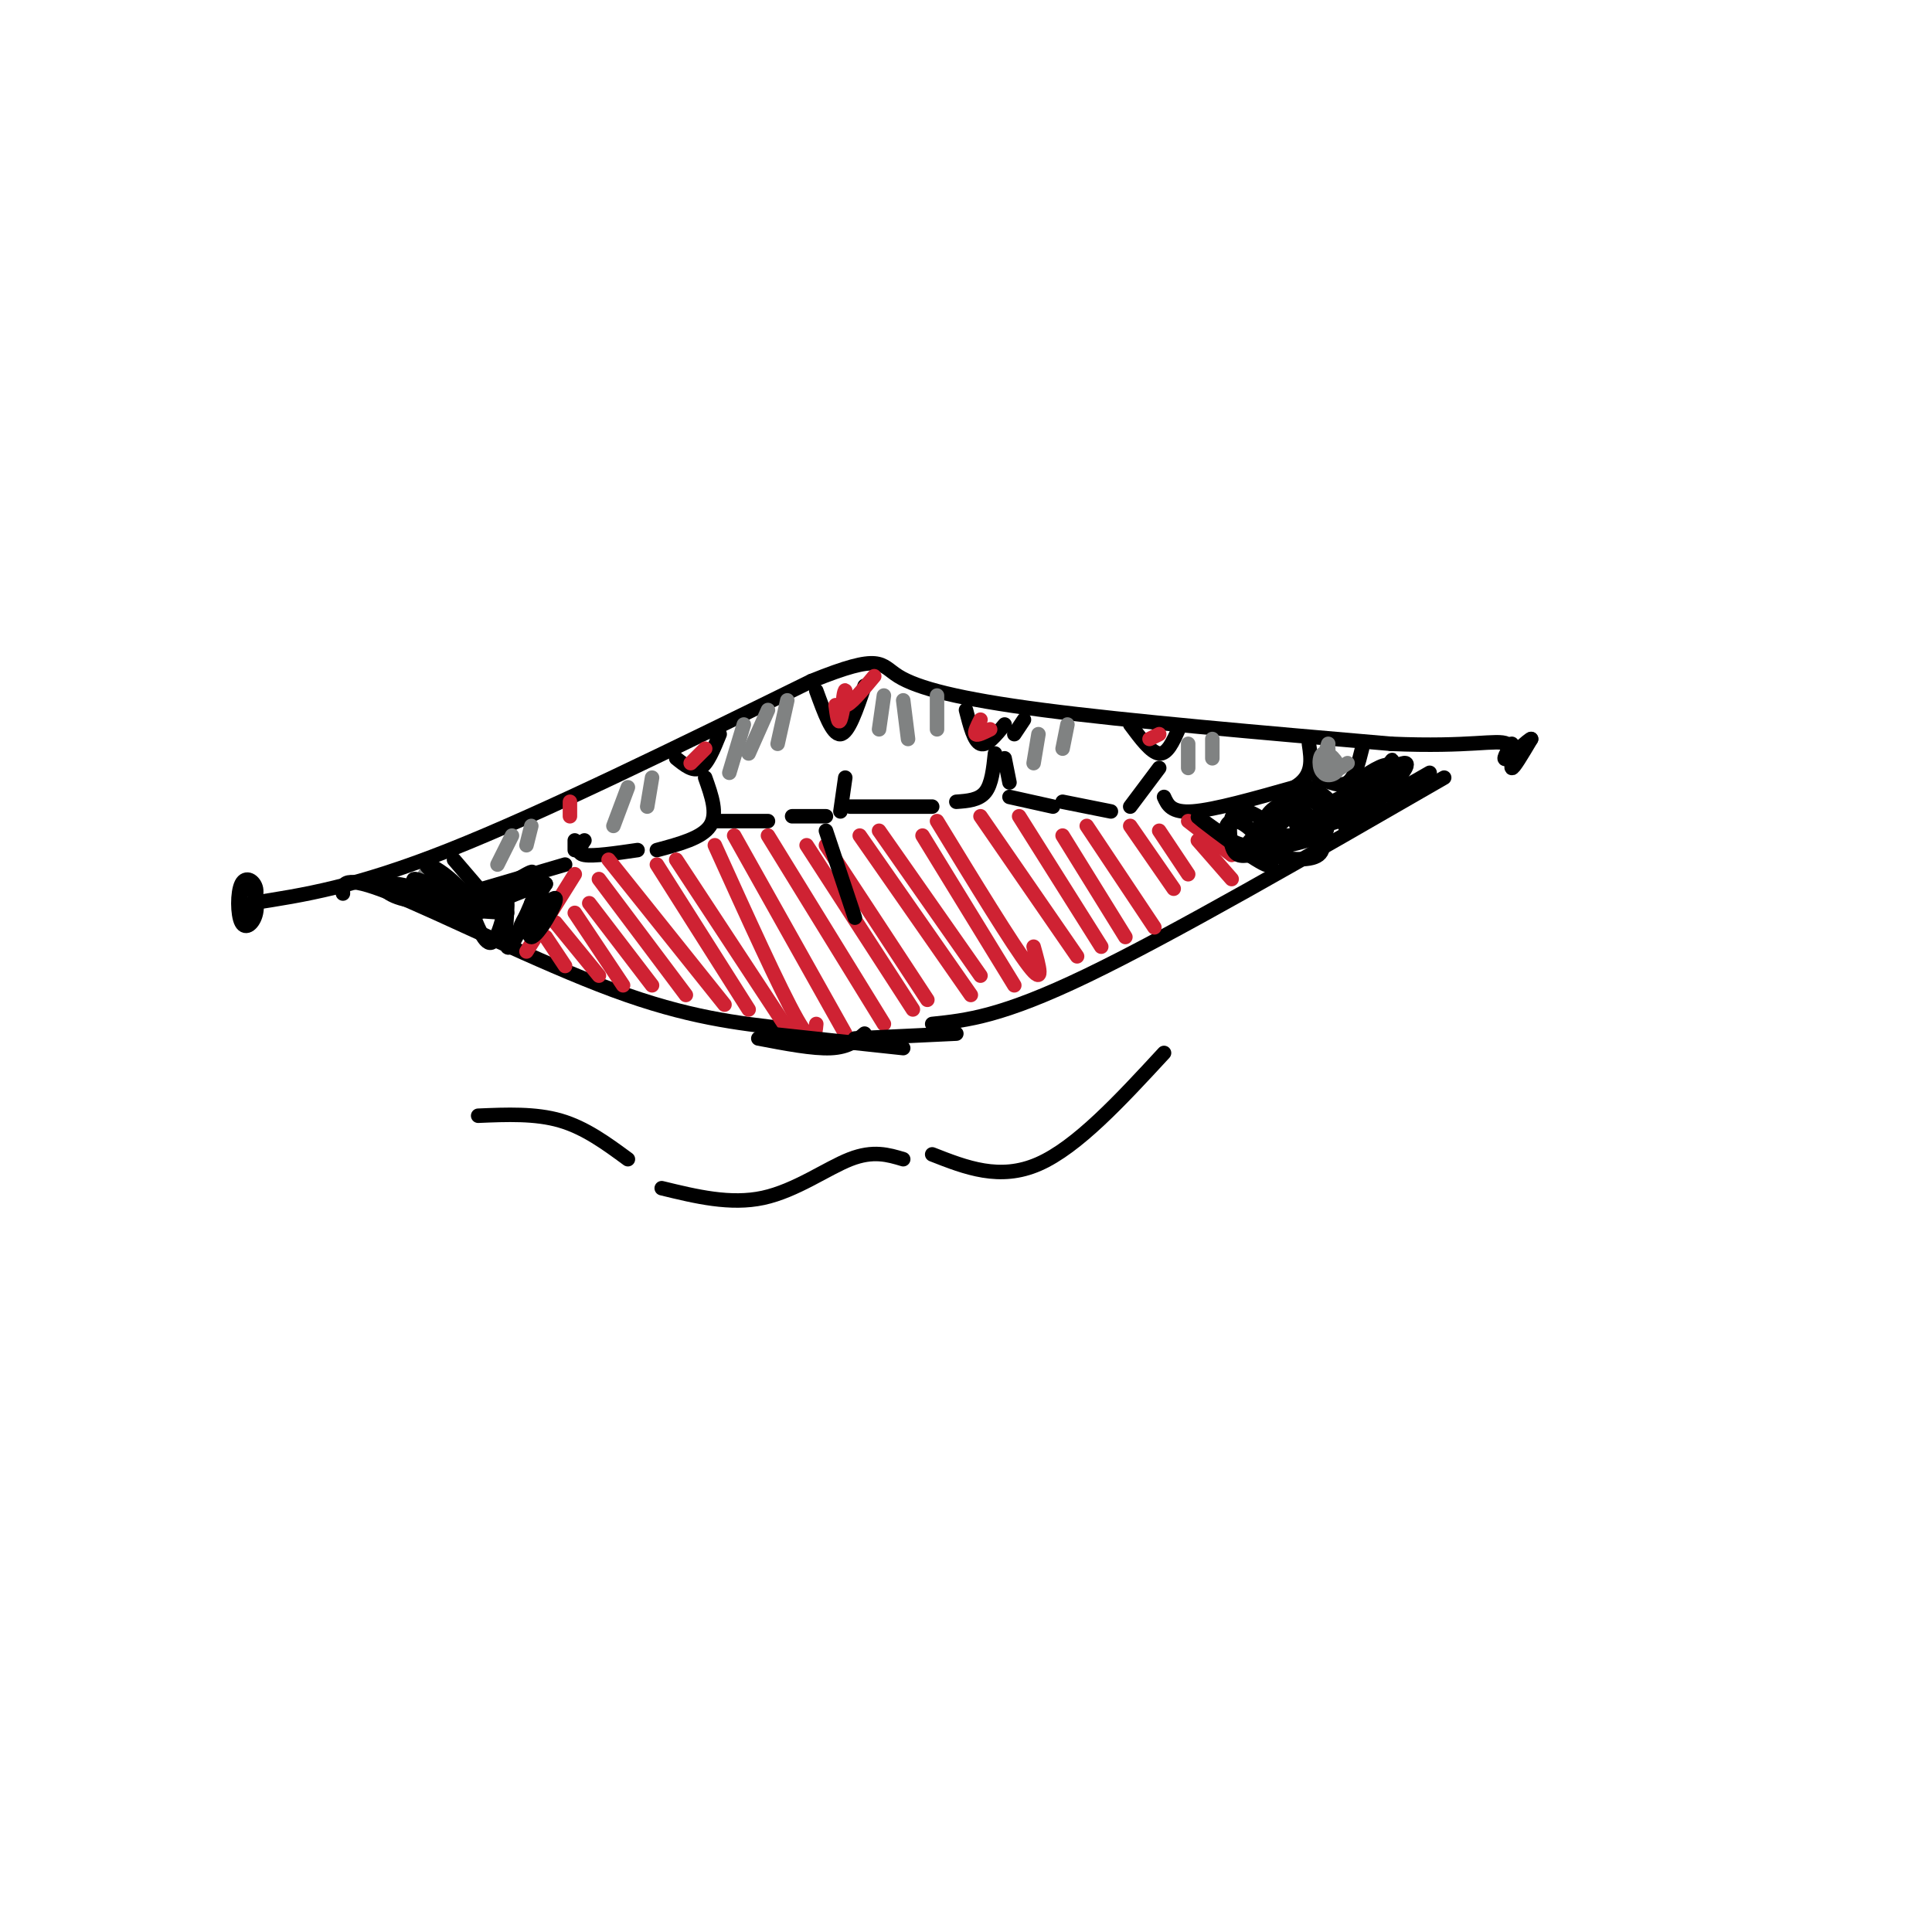 <svg viewBox='0 0 400 400' version='1.1' xmlns='http://www.w3.org/2000/svg' xmlns:xlink='http://www.w3.org/1999/xlink'><g fill='none' stroke='rgb(0,0,0)' stroke-width='3' stroke-linecap='round' stroke-linejoin='round'><path d='M51,190c1.159,-2.177 2.319,-4.355 2,-6c-0.319,-1.645 -2.116,-2.759 -3,-1c-0.884,1.759 -0.856,6.389 0,8c0.856,1.611 2.538,0.203 3,-2c0.462,-2.203 -0.297,-5.201 -1,-6c-0.703,-0.799 -1.352,0.600 -2,2'/><path d='M52,187c10.833,-1.667 21.667,-3.333 41,-11c19.333,-7.667 47.167,-21.333 75,-35'/><path d='M168,141c14.750,-5.976 14.125,-3.417 18,-1c3.875,2.417 12.250,4.690 30,7c17.750,2.310 44.875,4.655 72,7'/><path d='M288,154c16.560,0.714 21.958,-1.000 24,0c2.042,1.000 0.726,4.714 1,5c0.274,0.286 2.137,-2.857 4,-6'/><path d='M317,153c-0.533,0.089 -3.867,3.311 -5,4c-1.133,0.689 -0.067,-1.156 1,-3'/><path d='M71,185c-0.089,-2.044 -0.178,-4.089 10,0c10.178,4.089 30.622,14.311 46,20c15.378,5.689 25.689,6.844 36,8'/><path d='M193,212c7.167,-0.750 14.333,-1.500 32,-10c17.667,-8.500 45.833,-24.750 74,-41'/><path d='M94,178c0.000,0.000 6.000,7.000 6,7'/><path d='M100,184c0.000,0.000 17.000,-5.000 17,-5'/><path d='M119,176c0.000,0.000 0.000,-2.000 0,-2'/><path d='M121,174c-0.917,1.333 -1.833,2.667 0,3c1.833,0.333 6.417,-0.333 11,-1'/><path d='M136,176c4.667,-1.250 9.333,-2.500 11,-5c1.667,-2.500 0.333,-6.250 -1,-10'/><path d='M148,170c0.000,0.000 11.000,0.000 11,0'/><path d='M164,169c0.000,0.000 7.000,0.000 7,0'/><path d='M174,168c0.000,0.000 1.000,-7.000 1,-7'/><path d='M176,167c0.000,0.000 17.000,0.000 17,0'/><path d='M198,166c2.333,-0.167 4.667,-0.333 6,-2c1.333,-1.667 1.667,-4.833 2,-8'/><path d='M208,157c0.000,0.000 1.000,5.000 1,5'/><path d='M209,165c0.000,0.000 9.000,2.000 9,2'/><path d='M220,166c0.000,0.000 10.000,2.000 10,2'/><path d='M234,167c0.000,0.000 6.000,-8.000 6,-8'/><path d='M241,165c0.750,1.667 1.500,3.333 6,3c4.500,-0.333 12.750,-2.667 21,-5'/><path d='M268,163c4.000,-2.333 3.500,-5.667 3,-9'/><path d='M273,161c2.250,1.000 4.500,2.000 6,1c1.500,-1.000 2.250,-4.000 3,-7'/><path d='M140,157c1.750,1.417 3.500,2.833 5,2c1.500,-0.833 2.750,-3.917 4,-7'/><path d='M169,143c1.667,4.583 3.333,9.167 5,9c1.667,-0.167 3.333,-5.083 5,-10'/><path d='M200,147c0.833,3.250 1.667,6.500 3,7c1.333,0.500 3.167,-1.750 5,-4'/><path d='M210,152c0.000,0.000 2.000,-3.000 2,-3'/><path d='M234,150c2.167,2.917 4.333,5.833 6,6c1.667,0.167 2.833,-2.417 4,-5'/></g>
<g fill='none' stroke='rgb(207,34,51)' stroke-width='3' stroke-linecap='round' stroke-linejoin='round'><path d='M146,155c0.000,0.000 -3.000,3.000 -3,3'/><path d='M118,169c0.000,-1.500 0.000,-3.000 0,-3c0.000,0.000 0.000,1.500 0,3'/><path d='M173,146c0.274,2.071 0.548,4.143 1,3c0.452,-1.143 1.083,-5.500 1,-6c-0.083,-0.500 -0.881,2.857 0,3c0.881,0.143 3.440,-2.929 6,-6'/><path d='M203,149c-0.667,1.333 -1.333,2.667 -1,3c0.333,0.333 1.667,-0.333 3,-1'/><path d='M240,152c0.000,0.000 -2.000,1.000 -2,1'/></g>
<g fill='none' stroke='rgb(128,130,130)' stroke-width='3' stroke-linecap='round' stroke-linejoin='round'><path d='M106,173c0.000,0.000 -3.000,6.000 -3,6'/><path d='M110,171c0.000,0.000 -1.000,4.000 -1,4'/><path d='M130,163c0.000,0.000 -3.000,8.000 -3,8'/><path d='M135,161c0.000,0.000 -1.000,6.000 -1,6'/><path d='M154,150c0.000,0.000 -3.000,10.000 -3,10'/><path d='M159,147c0.000,0.000 -4.000,9.000 -4,9'/><path d='M163,145c0.000,0.000 -2.000,9.000 -2,9'/><path d='M183,144c0.000,0.000 -1.000,7.000 -1,7'/><path d='M187,145c0.000,0.000 1.000,8.000 1,8'/><path d='M194,144c0.000,0.000 0.000,7.000 0,7'/><path d='M215,152c0.000,0.000 -1.000,6.000 -1,6'/><path d='M221,150c0.000,0.000 -1.000,5.000 -1,5'/><path d='M246,154c0.000,0.000 0.000,5.000 0,5'/><path d='M251,153c0.000,0.000 0.000,4.000 0,4'/><path d='M275,155c0.000,0.000 0.000,5.000 0,5'/><path d='M275,154c-0.845,2.523 -1.691,5.046 -1,6c0.691,0.954 2.917,0.338 3,-1c0.083,-1.338 -1.978,-3.399 -3,-3c-1.022,0.399 -1.006,3.257 0,4c1.006,0.743 3.003,-0.628 5,-2'/><path d='M88,181c0.000,0.000 5.000,3.000 5,3'/></g>
<g fill='none' stroke='rgb(207,34,51)' stroke-width='3' stroke-linecap='round' stroke-linejoin='round'><path d='M109,197c0.000,0.000 10.000,-16.000 10,-16'/><path d='M246,170c0.000,0.000 9.000,7.000 9,7'/><path d='M113,194c0.000,0.000 4.000,6.000 4,6'/><path d='M115,191c0.000,0.000 9.000,11.000 9,11'/><path d='M119,189c0.000,0.000 10.000,15.000 10,15'/><path d='M122,187c0.000,0.000 13.000,17.000 13,17'/><path d='M124,182c0.000,0.000 18.000,24.000 18,24'/><path d='M126,178c0.000,0.000 24.000,30.000 24,30'/><path d='M136,179c0.000,0.000 19.000,30.000 19,30'/><path d='M140,178c0.000,0.000 23.000,35.000 23,35'/><path d='M148,175c6.750,14.917 13.500,29.833 17,36c3.500,6.167 3.750,3.583 4,1'/><path d='M152,173c0.000,0.000 23.000,41.000 23,41'/><path d='M159,173c0.000,0.000 24.000,39.000 24,39'/><path d='M167,175c0.000,0.000 22.000,34.000 22,34'/><path d='M171,175c0.000,0.000 21.000,32.000 21,32'/><path d='M178,173c0.000,0.000 23.000,33.000 23,33'/><path d='M182,172c0.000,0.000 21.000,30.000 21,30'/><path d='M191,173c0.000,0.000 19.000,31.000 19,31'/><path d='M194,170c7.833,12.833 15.667,25.667 19,30c3.333,4.333 2.167,0.167 1,-4'/><path d='M203,169c0.000,0.000 20.000,29.000 20,29'/><path d='M211,169c0.000,0.000 17.000,27.000 17,27'/><path d='M220,173c0.000,0.000 13.000,21.000 13,21'/><path d='M225,171c0.000,0.000 14.000,21.000 14,21'/><path d='M234,171c0.000,0.000 9.000,13.000 9,13'/><path d='M240,172c0.000,0.000 6.000,9.000 6,9'/><path d='M248,174c0.000,0.000 7.000,8.000 7,8'/></g>
<g fill='none' stroke='rgb(0,0,0)' stroke-width='3' stroke-linecap='round' stroke-linejoin='round'><path d='M90,188c0.000,0.000 15.000,1.000 15,1'/><path d='M97,190c0.000,0.000 8.000,-4.000 8,-4'/><path d='M99,188c-2.276,-2.579 -4.553,-5.159 -7,-7c-2.447,-1.841 -5.065,-2.944 -3,-1c2.065,1.944 8.811,6.933 8,7c-0.811,0.067 -9.180,-4.790 -11,-5c-1.820,-0.210 2.909,4.226 6,6c3.091,1.774 4.546,0.887 6,0'/><path d='M98,188c-2.548,-1.298 -11.917,-4.542 -16,-5c-4.083,-0.458 -2.881,1.869 1,3c3.881,1.131 10.440,1.065 17,1'/><path d='M100,187c2.833,0.167 1.417,0.083 0,0'/><path d='M97,187c1.744,4.607 3.488,9.214 5,8c1.512,-1.214 2.792,-8.250 3,-8c0.208,0.250 -0.655,7.786 0,9c0.655,1.214 2.827,-3.893 5,-9'/><path d='M110,187c1.176,-2.842 1.616,-5.447 1,-3c-0.616,2.447 -2.289,9.944 -1,10c1.289,0.056 5.539,-7.331 5,-8c-0.539,-0.669 -5.868,5.380 -7,6c-1.132,0.620 1.934,-4.190 5,-9'/><path d='M113,183c-3.607,0.488 -15.125,6.208 -16,6c-0.875,-0.208 8.893,-6.345 12,-8c3.107,-1.655 -0.446,1.173 -4,4'/><path d='M252,172c-2.756,-1.978 -5.511,-3.956 -3,-2c2.511,1.956 10.289,7.844 13,9c2.711,1.156 0.356,-2.422 -2,-6'/><path d='M260,173c-1.319,-1.822 -3.618,-3.378 -5,-3c-1.382,0.378 -1.847,2.689 0,4c1.847,1.311 6.005,1.621 8,1c1.995,-0.621 1.827,-2.174 0,-4c-1.827,-1.826 -5.314,-3.924 -7,-3c-1.686,0.924 -1.573,4.870 -1,7c0.573,2.130 1.604,2.444 4,2c2.396,-0.444 6.158,-1.645 8,-3c1.842,-1.355 1.765,-2.865 1,-4c-0.765,-1.135 -2.219,-1.896 -4,-1c-1.781,0.896 -3.891,3.448 -6,6'/><path d='M258,175c2.011,0.557 10.037,-1.049 12,-3c1.963,-1.951 -2.137,-4.245 -5,-4c-2.863,0.245 -4.489,3.030 -5,5c-0.511,1.970 0.093,3.126 3,4c2.907,0.874 8.119,1.466 10,0c1.881,-1.466 0.432,-4.991 -1,-7c-1.432,-2.009 -2.847,-2.502 -5,-1c-2.153,1.502 -5.044,5.001 -4,6c1.044,0.999 6.022,-0.500 11,-2'/><path d='M274,173c1.775,-1.925 0.712,-5.737 -2,-7c-2.712,-1.263 -7.072,0.023 -9,2c-1.928,1.977 -1.423,4.647 2,5c3.423,0.353 9.763,-1.609 11,-4c1.237,-2.391 -2.630,-5.210 -5,-6c-2.370,-0.790 -3.244,0.448 -4,2c-0.756,1.552 -1.396,3.418 1,4c2.396,0.582 7.827,-0.119 10,-1c2.173,-0.881 1.086,-1.940 0,-3'/><path d='M278,165c-1.282,0.306 -4.488,2.570 -5,4c-0.512,1.430 1.671,2.026 4,1c2.329,-1.026 4.804,-3.673 5,-5c0.196,-1.327 -1.885,-1.335 -3,1c-1.115,2.335 -1.262,7.013 1,5c2.262,-2.013 6.932,-10.718 8,-13c1.068,-2.282 -1.466,1.859 -4,6'/><path d='M284,164c-0.947,2.404 -1.316,5.413 0,4c1.316,-1.413 4.316,-7.248 4,-9c-0.316,-1.752 -3.947,0.579 -6,2c-2.053,1.421 -2.528,1.933 -2,3c0.528,1.067 2.059,2.688 5,1c2.941,-1.688 7.292,-6.685 6,-7c-1.292,-0.315 -8.226,4.053 -10,6c-1.774,1.947 1.613,1.474 5,1'/><path d='M286,165c2.500,-0.667 6.250,-2.833 10,-5'/><path d='M171,172c0.000,0.000 6.000,18.000 6,18'/><path d='M157,215c5.667,1.083 11.333,2.167 15,2c3.667,-0.167 5.333,-1.583 7,-3'/><path d='M159,214c0.000,0.000 28.000,3.000 28,3'/><path d='M177,215c0.000,0.000 21.000,-1.000 21,-1'/><path d='M99,231c5.917,-0.250 11.833,-0.500 17,1c5.167,1.500 9.583,4.750 14,8'/><path d='M137,246c7.111,1.733 14.222,3.467 21,2c6.778,-1.467 13.222,-6.133 18,-8c4.778,-1.867 7.889,-0.933 11,0'/><path d='M193,239c7.000,2.750 14.000,5.500 22,2c8.000,-3.500 17.000,-13.250 26,-23'/></g>
</svg>